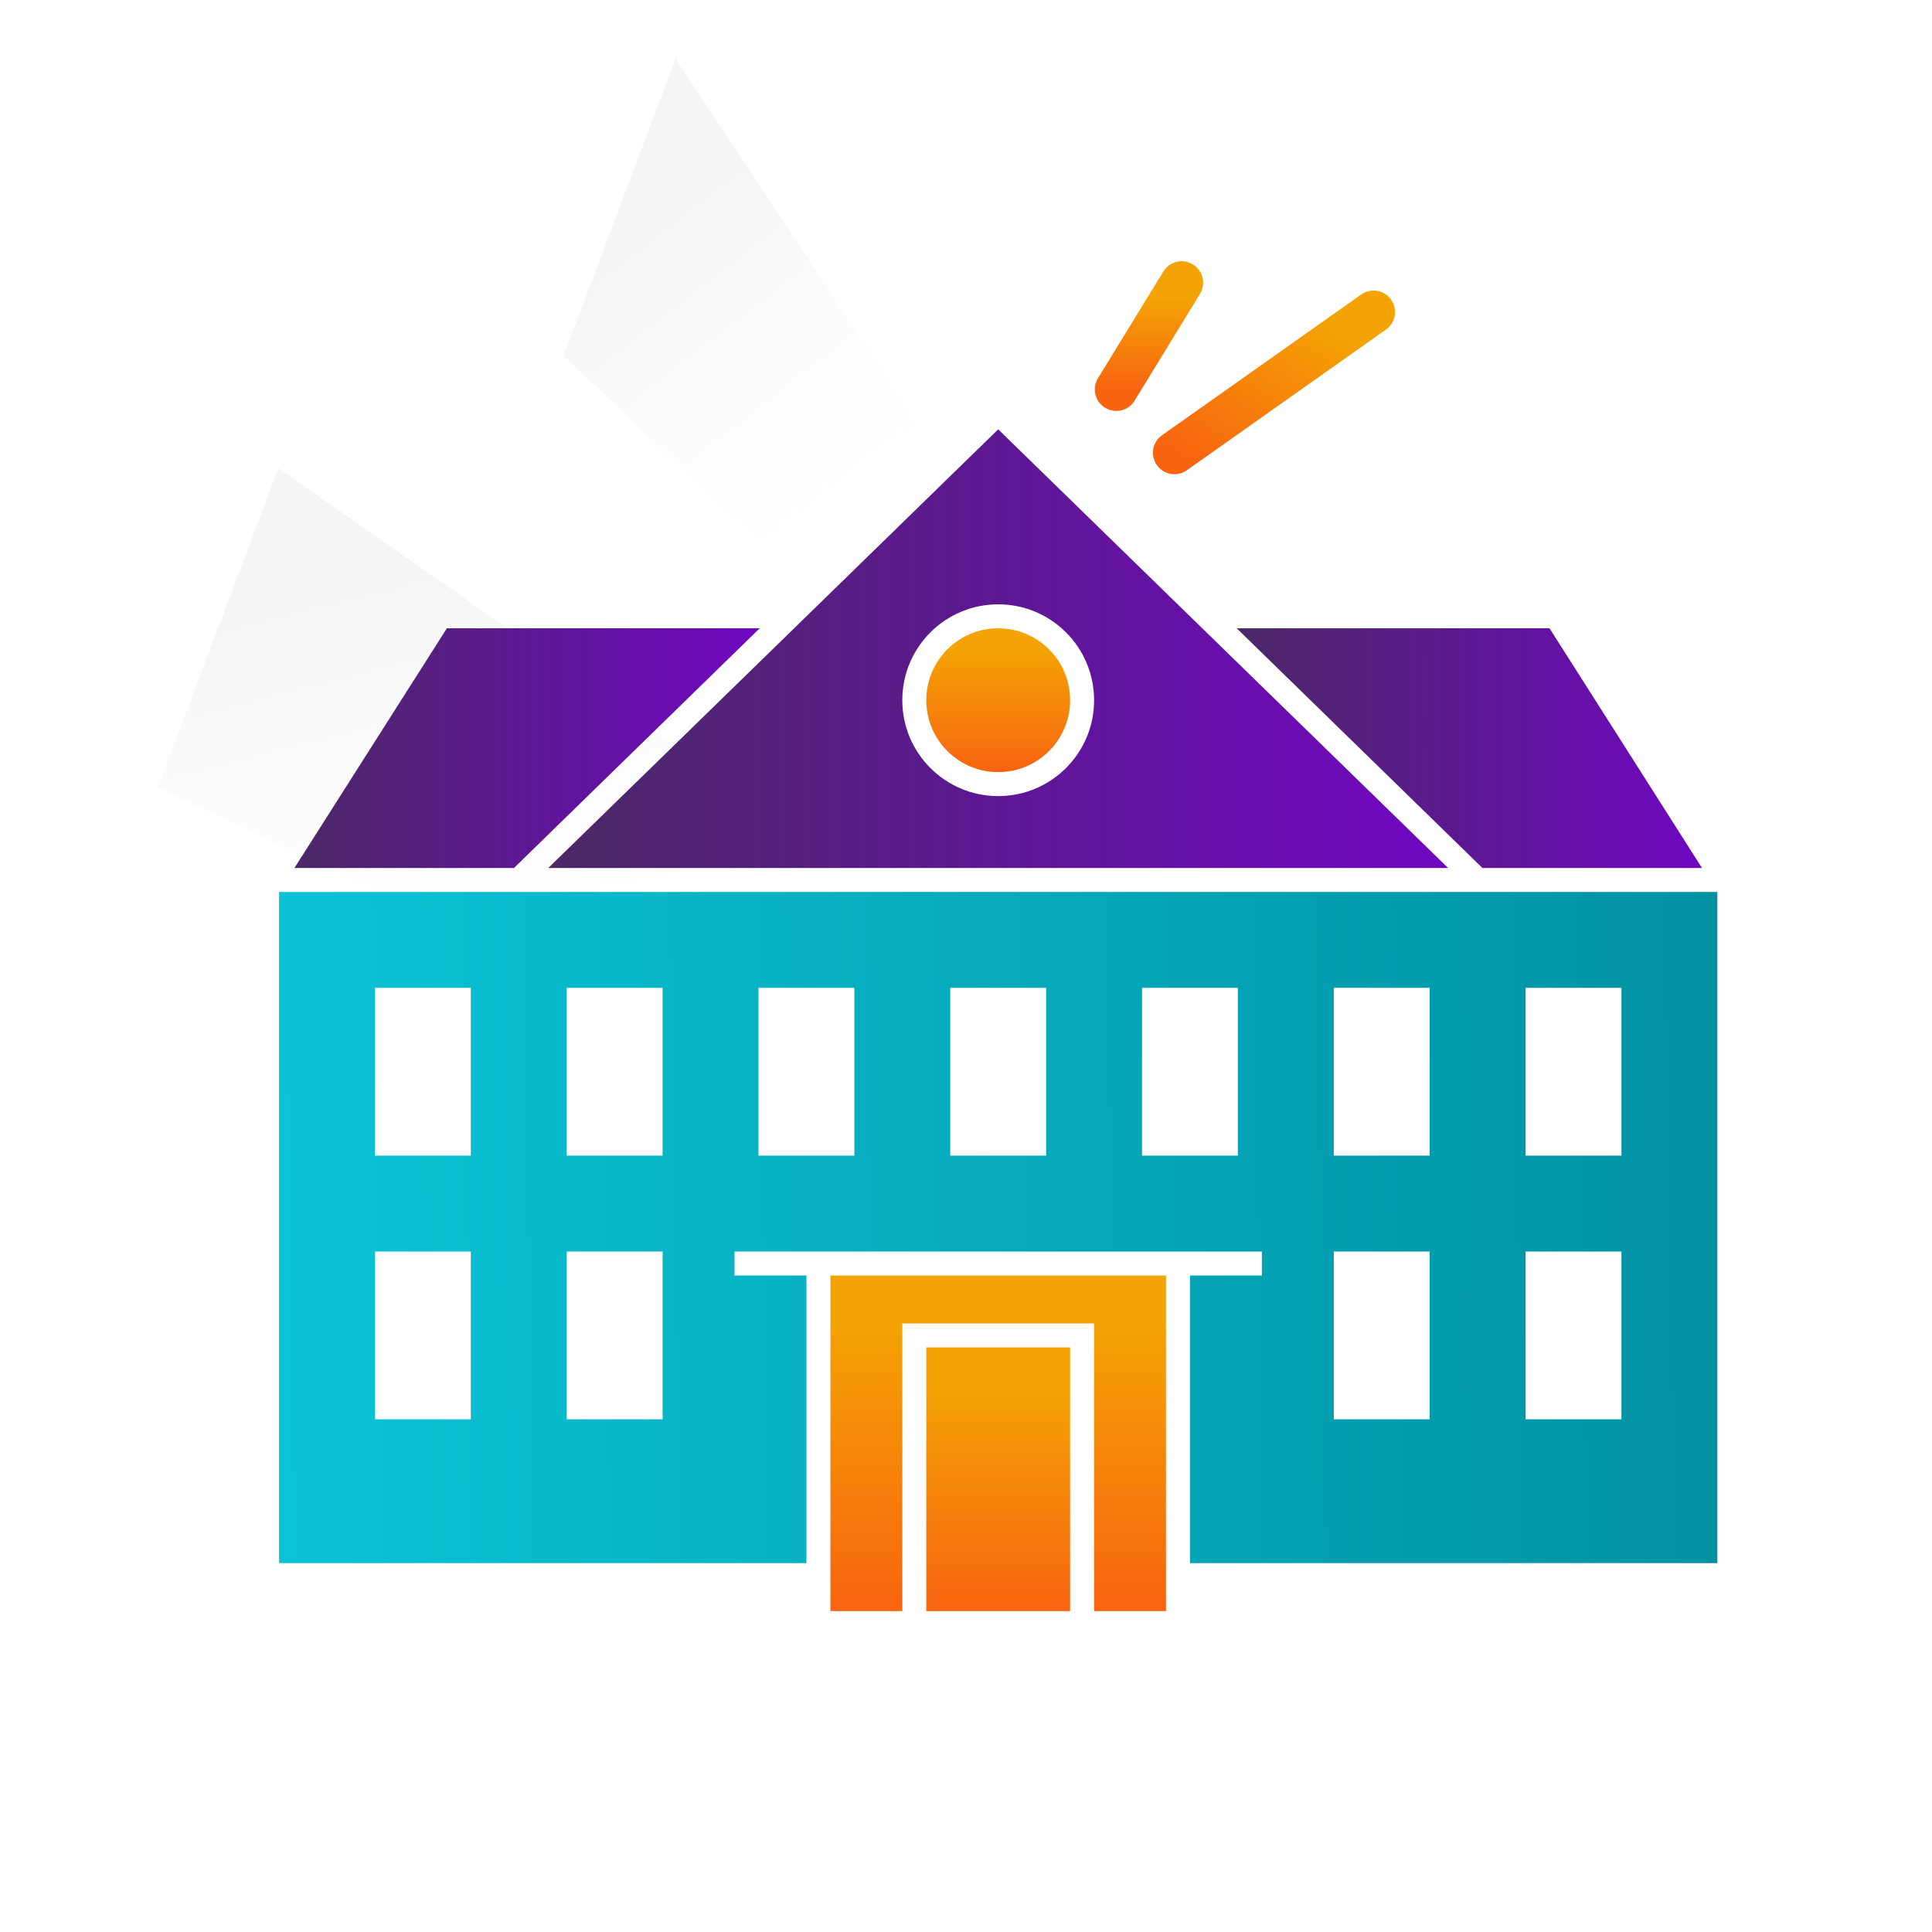 <svg xmlns="http://www.w3.org/2000/svg" width="90" height="90" viewBox="0 0 90 90" fill="none"><rect x="0" y="0" width="90" height="90" fill="#333333" stroke="none"/><g clip-path="url(#clip0_3645_69577)"><rect width="90" height="90" fill="white"></rect><path d="M31.472 2.735L52.861 35.049L50.961 40.089L26.258 16.564L31.472 2.735Z" fill="url(#paint0_linear_3645_69577)"></path><path d="M12.966 21.814L57.464 52.857L55.104 59.114L7.357 36.69L12.966 21.814Z" fill="url(#paint1_linear_3645_69577)"></path><path d="M46.5 20L25.54 40.435H67.46L46.5 20ZM46.5 37.085C44.032 37.085 42.033 35.086 42.033 32.618C42.033 30.151 44.032 28.152 46.5 28.152C48.968 28.152 50.967 30.151 50.967 32.618C50.967 35.086 48.968 37.085 46.5 37.085Z" fill="url(#paint2_linear_3645_69577)"></path><path d="M69.056 40.434H79.285L72.183 29.268H57.61L69.056 40.434Z" fill="url(#paint3_linear_3645_69577)"></path><path d="M23.944 40.434L35.389 29.268H20.817L13.715 40.434H23.944Z" fill="url(#paint4_linear_3645_69577)"></path><path d="M49.85 62.768H43.15V75.051H49.85V62.768Z" fill="url(#paint5_linear_3645_69577)"></path><path d="M38.684 75.051H42.034V61.651H50.967V75.051H54.317V59.418H38.684V75.051Z" fill="url(#paint6_linear_3645_69577)"></path><path d="M46.5 35.968C48.35 35.968 49.85 34.468 49.85 32.618C49.85 30.767 48.35 29.268 46.5 29.268C44.65 29.268 43.15 30.767 43.15 32.618C43.15 34.468 44.65 35.968 46.5 35.968Z" fill="url(#paint7_linear_3645_69577)"></path><path d="M13 41.551V72.817H37.567V59.417H34.217V58.301H58.783V59.417H55.433V72.817H80V41.551H13ZM21.933 66.117H17.467V58.301H21.933V66.117ZM21.933 53.834H17.467V46.017H21.933V53.834ZM30.867 66.117H26.4V58.301H30.867V66.117ZM30.867 53.834H26.4V46.017H30.867V53.834ZM39.8 53.834H35.333V46.017H39.8V53.834ZM48.733 53.834H44.267V46.017H48.733V53.834ZM57.667 53.834H53.2V46.017H57.667V53.834ZM66.6 66.117H62.133V58.301H66.6V66.117ZM66.6 53.834H62.133V46.017H66.6V53.834ZM75.533 66.117H71.067V58.301H75.533V66.117ZM75.533 53.834H71.067V46.017H75.533V53.834Z" fill="url(#paint8_linear_3645_69577)"></path><path d="M52 18.142L55.046 13.17" stroke="url(#paint9_linear_3645_69577)" stroke-width="2" stroke-linecap="round"></path><path d="M54.709 21.091L63.986 14.536" stroke="url(#paint10_linear_3645_69577)" stroke-width="2" stroke-linecap="round"></path></g><defs><linearGradient id="paint0_linear_3645_69577" x1="32.265" y1="9.536" x2="43.296" y2="23.752" gradientUnits="userSpaceOnUse"><stop stop-color="#F5F5F5"></stop><stop offset="1" stop-color="white" stop-opacity="0"></stop></linearGradient><linearGradient id="paint1_linear_3645_69577" x1="16.355" y1="27.731" x2="21.278" y2="47.286" gradientUnits="userSpaceOnUse"><stop stop-color="#F5F5F5"></stop><stop offset="1" stop-color="white" stop-opacity="0"></stop></linearGradient><linearGradient id="paint2_linear_3645_69577" x1="24.981" y1="29.4" x2="68.019" y2="29.4" gradientUnits="userSpaceOnUse"><stop stop-color="#4B2965"></stop><stop offset="1" stop-color="#7006C2"></stop></linearGradient><linearGradient id="paint3_linear_3645_69577" x1="57.321" y1="34.404" x2="79.574" y2="34.404" gradientUnits="userSpaceOnUse"><stop stop-color="#4B2965"></stop><stop offset="1" stop-color="#7006C2"></stop></linearGradient><linearGradient id="paint4_linear_3645_69577" x1="13.426" y1="34.404" x2="35.678" y2="34.404" gradientUnits="userSpaceOnUse"><stop stop-color="#4B2965"></stop><stop offset="1" stop-color="#7006C2"></stop></linearGradient><linearGradient id="paint5_linear_3645_69577" x1="46.5" y1="64.495" x2="46.5" y2="75.051" gradientUnits="userSpaceOnUse"><stop stop-color="#F4A304"></stop><stop offset="1" stop-color="#F86410"></stop></linearGradient><linearGradient id="paint6_linear_3645_69577" x1="46.5" y1="61.616" x2="46.5" y2="75.051" gradientUnits="userSpaceOnUse"><stop stop-color="#F4A304"></stop><stop offset="1" stop-color="#F86410"></stop></linearGradient><linearGradient id="paint7_linear_3645_69577" x1="46.5" y1="30.21" x2="46.5" y2="35.968" gradientUnits="userSpaceOnUse"><stop stop-color="#F4A304"></stop><stop offset="1" stop-color="#F86410"></stop></linearGradient><linearGradient id="paint8_linear_3645_69577" x1="13" y1="63.047" x2="79.993" y2="61.943" gradientUnits="userSpaceOnUse"><stop stop-color="#0BC3D6"></stop><stop offset="1" stop-color="#0092A2"></stop></linearGradient><linearGradient id="paint9_linear_3645_69577" x1="53.539" y1="13.859" x2="53.5" y2="18.156" gradientUnits="userSpaceOnUse"><stop stop-color="#F4A304"></stop><stop offset="1" stop-color="#F86410"></stop></linearGradient><linearGradient id="paint10_linear_3645_69577" x1="61.218" y1="14.546" x2="56.462" y2="22.183" gradientUnits="userSpaceOnUse"><stop stop-color="#F4A304"></stop><stop offset="1" stop-color="#F86410"></stop></linearGradient><clipPath id="clip0_3645_69577"><rect width="90" height="90" fill="white"></rect></clipPath></defs></svg>